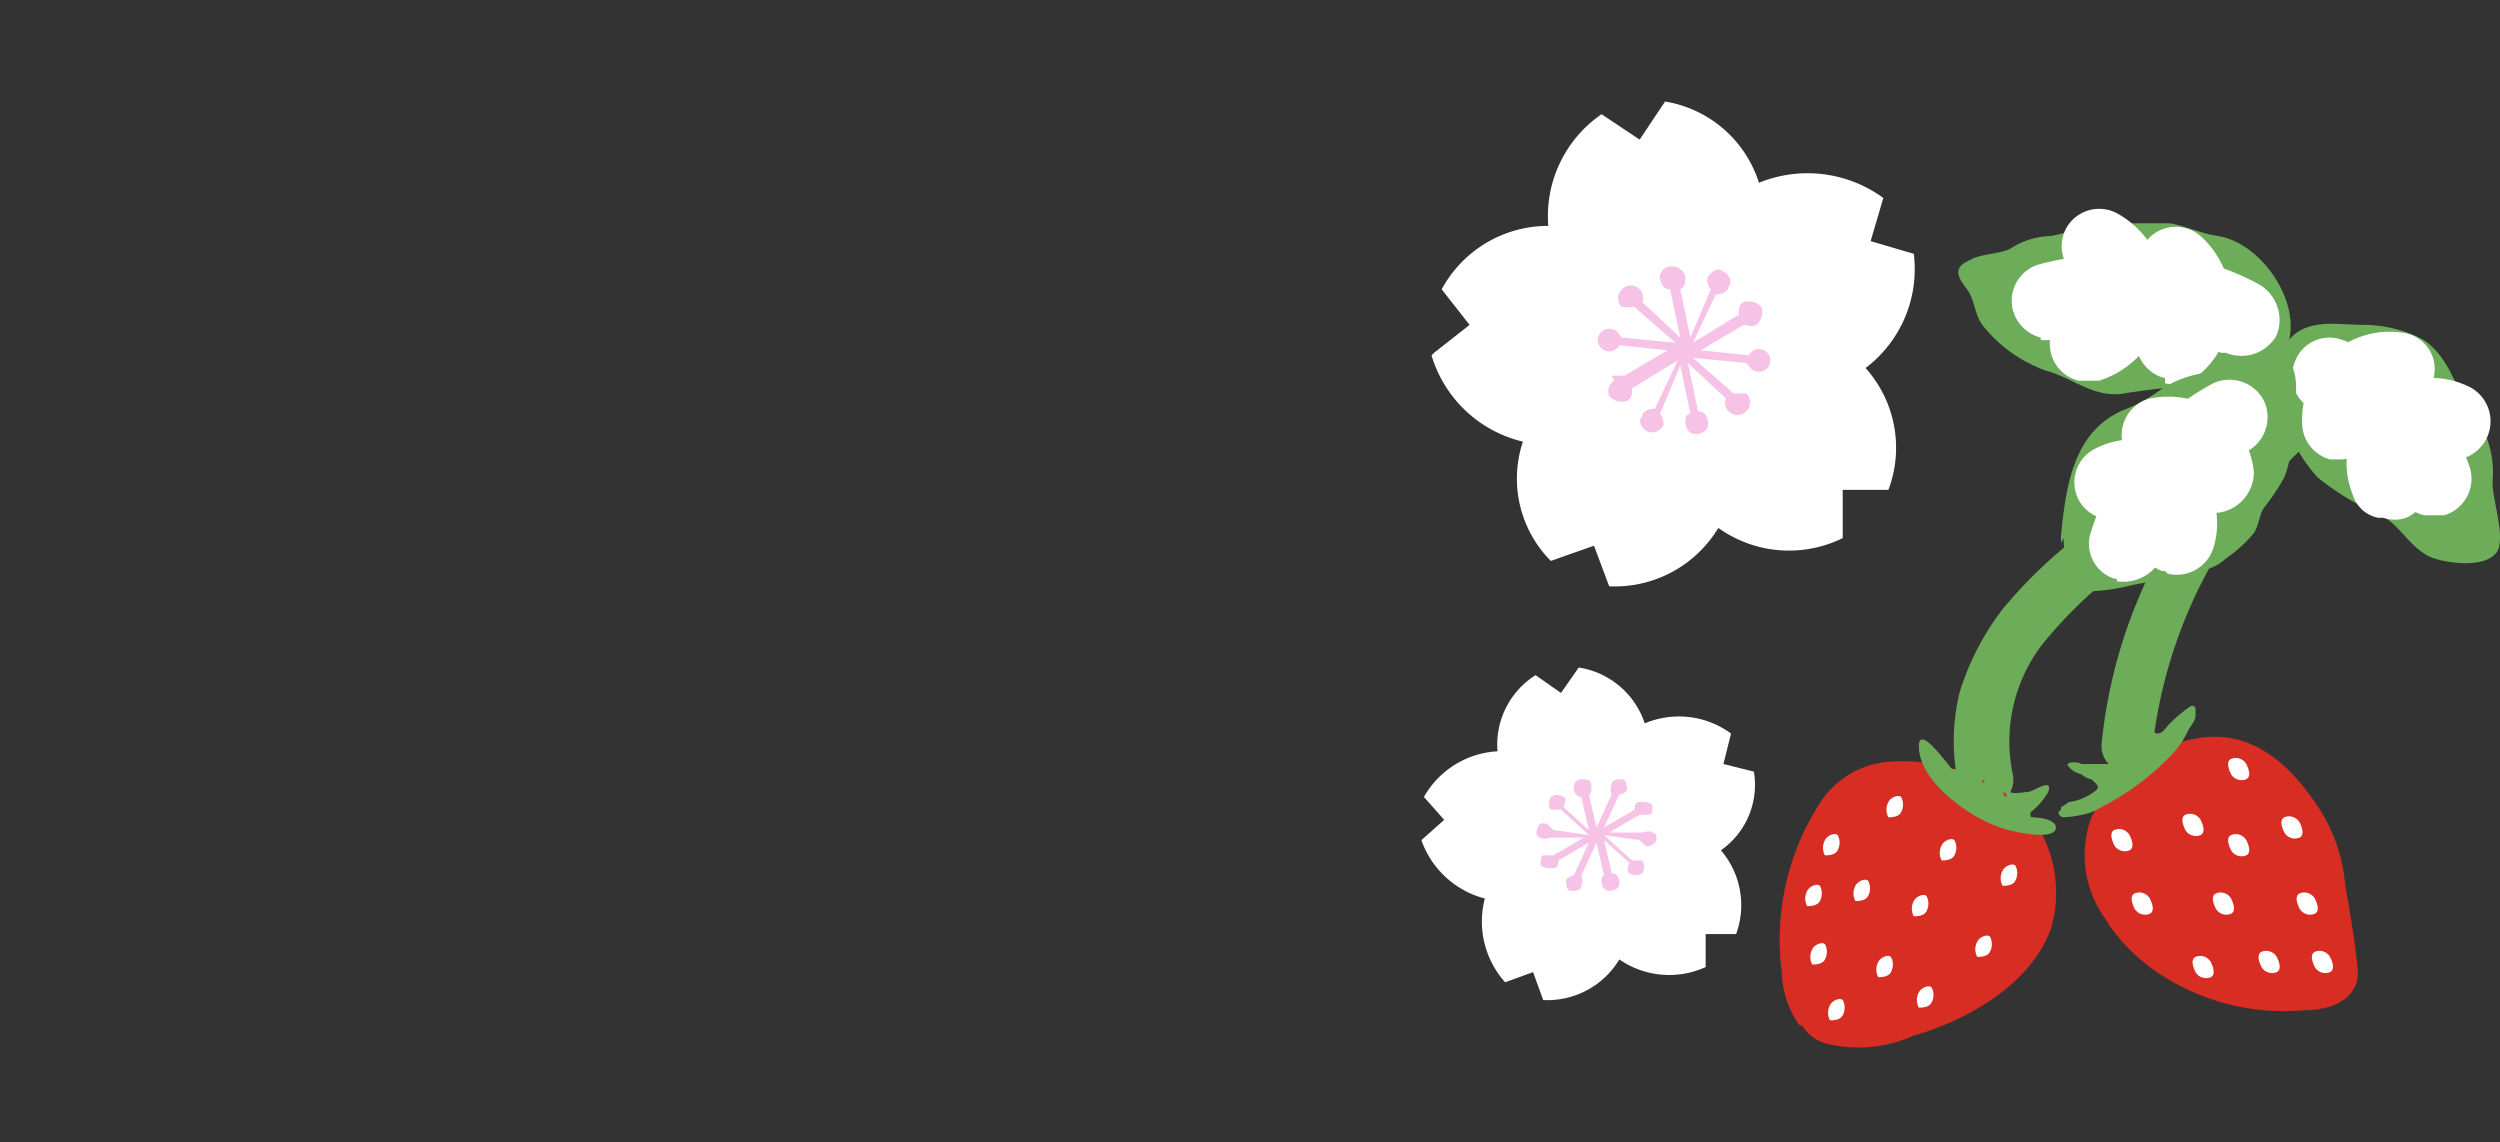 <svg xmlns="http://www.w3.org/2000/svg" width="98.496" height="45" viewBox="0 0 98.496 45">
  <rect x="0" y="0" width="98.496" height="45" fill="#333333" stroke="none"/>
  <g id="month_deco04" transform="translate(-312 -837)">
    <rect id="長方形_589" data-name="長方形 589" width="98" height="45" transform="translate(312 837)" fill="none"/>
    <g id="month_deco04-2" data-name="month_deco04" transform="translate(340.6 837.1)">
      <g id="グループ_475">
        <g id="グループ_504">
          <path id="パス_302" d="M49.3,31.7c-.4,0-.6-.4-.7-.7a8.132,8.132,0,0,1,0-3.8,10.356,10.356,0,0,1,1.7-3.3,18.436,18.436,0,0,1,5.5-4.5,8.794,8.794,0,0,1,1-.6A24.154,24.154,0,0,0,61,15.9c.1,0,.2-.2.3-.3A.99.99,0,0,1,62.7,17c-.1,0-.2.2-.3.3a19,19,0,0,0-6.2,12.1,1,1,0,0,1-2-.2A19.878,19.878,0,0,1,56.9,21a18.282,18.282,0,0,0-4.8,4,6.268,6.268,0,0,0-1.4,5.4,1.028,1.028,0,0,1-.7,1.2h-.5Z" fill="#6dad5a"/>
          <path id="パス_303" d="M54.5,36.3a4.279,4.279,0,0,1-.7-4.2A5.677,5.677,0,0,1,57.9,29c2.1-.4,3.6.9,4.7,2.5a6.619,6.619,0,0,1,1.2,3.3c.2,1.1.4,2.3.5,3.4,0,1.1-1.1,1.5-2.1,1.5A8.9,8.9,0,0,1,56.1,38a7.28,7.28,0,0,1-1.7-1.8" fill="#d82d23"/>
          <path id="パス_304" d="M54.7,33.2a.481.481,0,0,0,.6.2c.2-.1.1-.4,0-.6a.481.481,0,0,0-.6-.2c-.2.1-.1.4,0,.6" fill="#fff"/>
          <path id="パス_305" d="M57.5,32.6a.481.481,0,0,0,.6.2c.2-.1.1-.4,0-.6a.481.481,0,0,0-.6-.2c-.2.1-.1.4,0,.6" fill="#fff"/>
          <path id="パス_306" d="M59.3,30.4a.481.481,0,0,0,.6.2c.2-.1.1-.4,0-.6a.481.481,0,0,0-.6-.2c-.2.1-.1.4,0,.6" fill="#fff"/>
          <path id="パス_307" d="M59.3,33.4a.481.481,0,0,0,.6.2c.2-.1.1-.4,0-.6a.481.481,0,0,0-.6-.2c-.2.1-.1.4,0,.6" fill="#fff"/>
          <path id="パス_308" d="M55.5,35.7a.481.481,0,0,0,.6.2c.2-.1.1-.4,0-.6a.481.481,0,0,0-.6-.2c-.2.1-.1.4,0,.6" fill="#fff"/>
          <path id="パス_309" d="M62,35.7a.481.481,0,0,0,.6.2c.2-.1.1-.4,0-.6a.481.481,0,0,0-.6-.2c-.2.1-.1.4,0,.6" fill="#fff"/>
          <path id="パス_310" d="M57.9,38.2a.481.481,0,0,0,.6.2c.2-.1.1-.4,0-.6a.481.481,0,0,0-.6-.2c-.2.1-.1.4,0,.6" fill="#fff"/>
          <path id="パス_311" d="M58.7,35.7a.481.481,0,0,0,.6.2c.2-.1.1-.4,0-.6a.481.481,0,0,0-.6-.2c-.2.1-.1.4,0,.6" fill="#fff"/>
          <path id="パス_312" d="M62.6,38a.481.481,0,0,0,.6.2c.2-.1.1-.4,0-.6a.481.481,0,0,0-.6-.2c-.2.1-.1.4,0,.6" fill="#fff"/>
          <path id="パス_313" d="M60.5,38a.481.481,0,0,0,.6.2c.2-.1.1-.4,0-.6a.481.481,0,0,0-.6-.2c-.2.1-.1.4,0,.6" fill="#fff"/>
          <path id="パス_314" d="M61.4,32.7a.481.481,0,0,0,.6.2c.2-.1.1-.4,0-.6a.481.481,0,0,0-.6-.2c-.2.1-.1.4,0,.6" fill="#fff"/>
          <path id="パス_315" d="M52.6,31.8v-.1a1.438,1.438,0,0,0,.3-.2,2.112,2.112,0,0,0,1-.4c.3-.2.1-.3-.1-.5a.758.758,0,0,1-.4-.2.85.85,0,0,1-.5-.3c-.2-.2.4-.2.5-.1h1.2c.2-.2-.1-.6-.2-.8a1.007,1.007,0,0,1-.1-.3c0-.2.3,0,.4,0,.2,0,.3.2.5.3.1,0,.3.2.4,0v-1c0-.1.1-.7.4-.5a.952.952,0,0,1,.2.7c0,.1,0,.4.2.4s.3-.2.4-.3a5.008,5.008,0,0,1,.8-.7s.2-.2.3,0v.3c0,.2-.2.4-.3.6a3.592,3.592,0,0,1-.7,1,10.04,10.04,0,0,1-2,1.6,10.908,10.908,0,0,1-1.1.6,4.253,4.253,0,0,1-1.1.2.215.215,0,0,1-.2-.2" fill="#6dad5a"/>
          <path id="パス_316" d="M42.3,40.3a3.771,3.771,0,0,1-.7-2.1A9.921,9.921,0,0,1,43,31.7a3.578,3.578,0,0,1,3-1.8,7.151,7.151,0,0,1,5.2,1.9,5.034,5.034,0,0,1,1,4.7c-.8,2.2-3.3,3.6-5.4,4.2a5.257,5.257,0,0,1-3.5.3,1.6,1.6,0,0,1-.9-.7" fill="#d82d23"/>
          <path id="パス_317" d="M44.5,34.8a.629.629,0,0,0,0,.6c.1,0,.4,0,.5-.2a.629.629,0,0,0,0-.6c-.1-.1-.4,0-.5.2" fill="#fff"/>
          <path id="パス_318" d="M42.6,35a.629.629,0,0,0,0,.6c.1,0,.4,0,.5-.2a.629.629,0,0,0,0-.6c-.1-.1-.4,0-.5.2" fill="#fff"/>
          <path id="パス_319" d="M43.5,39.5a.629.629,0,0,0,0,.6c.1,0,.4,0,.5-.2a.629.629,0,0,0,0-.6c-.1-.1-.4,0-.5.2" fill="#fff"/>
          <path id="パス_320" d="M45.4,37.8a.629.629,0,0,0,0,.6c.1,0,.4,0,.5-.2a.629.629,0,0,0,0-.6c-.1-.1-.4,0-.5.2" fill="#fff"/>
          <path id="パス_321" d="M42.8,37.3a.629.629,0,0,0,0,.6c.1,0,.4,0,.5-.2a.629.629,0,0,0,0-.6c-.1-.1-.4,0-.5.2" fill="#fff"/>
          <path id="パス_322" d="M47.9,33.2a.629.629,0,0,0,0,.6c.1,0,.4,0,.5-.2a.629.629,0,0,0,0-.6c-.1-.1-.4,0-.5.2" fill="#fff"/>
          <path id="パス_323" d="M50.3,34.2a.629.629,0,0,0,0,.6c.1,0,.4,0,.5-.2a.629.629,0,0,0,0-.6c-.1-.1-.4,0-.5.2" fill="#fff"/>
          <path id="パス_324" d="M46.8,35.4a.629.629,0,0,0,0,.6c.1,0,.4,0,.5-.2a.629.629,0,0,0,0-.6c-.1-.1-.4,0-.5.2" fill="#fff"/>
          <path id="パス_325" d="M47,39a.629.629,0,0,0,0,.6c.1,0,.4,0,.5-.2a.629.629,0,0,0,0-.6c-.1-.1-.4,0-.5.2" fill="#fff"/>
          <path id="パス_326" d="M43.3,33a.629.629,0,0,0,0,.6c.1,0,.4,0,.5-.2a.629.629,0,0,0,0-.6c-.1-.1-.4,0-.5.2" fill="#fff"/>
          <path id="パス_327" d="M49.3,37a.629.629,0,0,0,0,.6c.1,0,.4,0,.5-.2a.629.629,0,0,0,0-.6c-.1-.1-.4,0-.5.2" fill="#fff"/>
          <path id="パス_328" d="M45.8,31.5a.629.629,0,0,0,0,.6c.1,0,.4,0,.5-.2a.629.629,0,0,0,0-.6c-.1-.1-.4,0-.5.2" fill="#fff"/>
          <path id="パス_329" d="M50.6,31.1c.1.1.6,0,.7,0,.2,0,1-.6.8,0a2.7,2.7,0,0,1-.7.8v.2h0c.4,0,1,.1,1,.4,0,.6-2,.1-2.2,0C49,32.1,47,30.7,47,29.3c0-.8.9.4,1.3.9h.2c0-.5.1-1.4.5-1.1s.4,1.1.5,1.6c0,0,0,.1.1,0h0c0-.2.2-.3.2-.5,0-.1.2-.7.4-.7.4-.1.2.7.2.9s-.2.7,0,.9h0" fill="#6dad5a"/>
          <path id="パス_330" d="M61.2,14.1a1.493,1.493,0,0,1,.3-.7c.7-1,2-.7,3-.7a5.025,5.025,0,0,1,2.4.6c1,.7,1.2,1.8,1.8,2.7a3.887,3.887,0,0,1,.9,2.9c0,.7.5,2.1.2,2.7-.4.7-1.9.5-2.5.3-.9-.3-1.3-1.3-2.1-1.7a10.374,10.374,0,0,1-2.5-1.5,6.336,6.336,0,0,1-1.6-4.6" fill="#6dad5a"/>
          <path id="パス_331" d="M66.9,20.2a1.573,1.573,0,0,1-1.1-1,4.8,4.8,0,0,0-3.1-3.1,1.446,1.446,0,0,1-.9-1.9h0a1.446,1.446,0,0,1,1.9-.9h0a8.014,8.014,0,0,1,5,5,1.5,1.5,0,0,1-1,1.9Z" fill="#fff"/>
          <path id="パス_332" d="M65.1,20.3a1.3,1.3,0,0,1-1-.9,3.343,3.343,0,0,1,4.5-4.3,1.523,1.523,0,1,1-1.2,2.8H67c0,.1-.1.3,0,.4a1.541,1.541,0,0,1-.8,2,1.387,1.387,0,0,1-.9,0Z" fill="#fff"/>
          <path id="パス_333" d="M63.2,18a1.5,1.5,0,0,1-1.1-1.4,3.477,3.477,0,0,1,1.1-2.7A3.424,3.424,0,0,1,66,13a1.444,1.444,0,0,1,1.3,1.7h0A1.444,1.444,0,0,1,65.6,16a.6.6,0,0,0-.4.1,1.007,1.007,0,0,0-.1.3A1.617,1.617,0,0,1,63.7,18h-.5Z" fill="#fff"/>
          <path id="パス_334" d="M49.1,10.1c.4-.2,1.1-.2,1.5-.4a3.022,3.022,0,0,1,1.6-.5,7.494,7.494,0,0,0,1.6-.5h3.1c.6.1,1.2.4,1.9.5,1.8.3,3.5,2.9,2.6,4.6-.6,1.1-1.6,1.3-2.8,1.3a21.589,21.589,0,0,0-3.5.3c-1.2.2-2-.6-3.1-.9a5.552,5.552,0,0,1-2.5-1.8c-.3-.4-.3-1-.6-1.4s-.6-.8,0-1.1h0" fill="#6dad5a"/>
          <path id="パス_335" d="M51.8,13.2a1.526,1.526,0,0,1-1.1-1.1,1.491,1.491,0,0,1,1.1-1.8,13.753,13.753,0,0,1,4.5-.4,10.185,10.185,0,0,1,4.1,1.2,1.63,1.63,0,0,1,.7,2,1.592,1.592,0,0,1-2,.7h-.2a8.87,8.87,0,0,0-6.4-.5h-.7Z" fill="#fff"/>
          <path id="パス_336" d="M53.3,14.9a1.491,1.491,0,0,1-1.1-1.8A1.526,1.526,0,0,1,53.3,12c.2,0,.4-.3.4-.5a.864.864,0,0,0-.3-.6,1.489,1.489,0,0,1-.6-2h0a1.489,1.489,0,0,1,2-.6,3.672,3.672,0,0,1,1.9,3.5,3.786,3.786,0,0,1-2.6,3.1h-.8Z" fill="#fff"/>
          <path id="パス_337" d="M56.7,14.8A1.491,1.491,0,0,1,55.6,13c0-.3.3-.6.5-.8a.758.758,0,0,0,.2-.4c0-.2,0-.3-.2-.4a1.487,1.487,0,0,1,2-2.2h0A3.631,3.631,0,0,1,59.3,12,3.515,3.515,0,0,1,58,14.7a1.517,1.517,0,0,1-1.3.3Z" fill="#fff"/>
          <path id="パス_338" d="M52.6,21.3V21c.2-2,.5-4.2,2.6-5a6.376,6.376,0,0,0,1.4-.8,4.418,4.418,0,0,1,1.6-.6c.9-.2,2-.9,3-.7,1.1.3.5,2.4.5,3.2a4.529,4.529,0,0,1-.3,1.6,8.342,8.342,0,0,1-.8,1.2c-.2.3-.2.7-.4,1a5.241,5.241,0,0,1-1.1,1,1.845,1.845,0,0,1-1.2.5,4.951,4.951,0,0,0-1.3.4,6.753,6.753,0,0,0-1.4.2,7.719,7.719,0,0,1-1.5.2c-.6,0-.7-.1-.8-.8a5.067,5.067,0,0,1-.2-1.3" fill="#6dad5a"/>
          <path id="パス_339" d="M54.8,22.7h-.1a1.446,1.446,0,0,1-.9-1.9A9.893,9.893,0,0,1,58.6,15a1.528,1.528,0,0,1,2,.7h0a1.528,1.528,0,0,1-.7,2h0a7.45,7.45,0,0,0-3.3,4.1,1.676,1.676,0,0,1-1.8,1Z" fill="#fff"/>
          <path id="パス_340" d="M56.7,22.4h-.1a1.584,1.584,0,0,1-1-1.9h0v-.3h-.3a1.489,1.489,0,0,1-2-.6h0a1.489,1.489,0,0,1,.6-2h0a3.3,3.3,0,0,1,4.7,3.9,1.512,1.512,0,0,1-1.8,1Z" fill="#fff"/>
          <path id="パス_341" d="M58.2,20a1.482,1.482,0,0,1-1.1-1.3.31.31,0,0,0-.1-.2h-.2a1.492,1.492,0,0,1-.7-2.9,3.69,3.69,0,0,1,2.7.5,3.343,3.343,0,0,1,1.4,2.4,1.617,1.617,0,0,1-1.4,1.6h-.5Z" fill="#fff"/>
        </g>
      </g>
      <g id="_e_spring_a11_svg_spring_a11_0">
        <path id="パス_1314" d="M27.9,13.8l1.4-1.1-1.1-1.4a4.76,4.76,0,0,1,4.2-2.5,4.866,4.866,0,0,1,2.1-4.4l1.5,1,1-1.5a4.672,4.672,0,0,1,3.7,3.2,5.067,5.067,0,0,1,4.9.6l-.5,1.7,1.7.5a4.882,4.882,0,0,1-1.9,4.5,4.7,4.7,0,0,1,.9,4.8H44v1.9a4.79,4.79,0,0,1-4.9-.4A4.768,4.768,0,0,1,34.8,23l-.6-1.6-1.7.6a4.605,4.605,0,0,1-1.1-4.7,4.952,4.952,0,0,1-3.6-3.4Z" fill="#fff"/>
        <path id="パス_1315" d="M34.9,14.7h.5l1.7-1-1.9-.2a.447.447,0,1,1-.2-.6c.1,0,.2.2.3.3l2.1.2L35.8,12h-.5a.483.483,0,0,1,0-.7h0a.483.483,0,0,1,.7,0,.44.44,0,0,1,.1.5l1.5,1.4-.4-1.9c-.3,0-.4-.3-.4-.5a.43.43,0,0,1,.4-.4.548.548,0,0,1,.6.4c0,.2,0,.4-.2.5l.4,1.9.8-1.9c-.1-.1-.2-.4-.1-.5.1-.2.4-.4.6-.2.2.1.4.4.2.6,0,.2-.3.3-.5.3l-.9,1.9,1.8-1.1c0-.2,0-.4.2-.5a.663.663,0,0,1,.7.2.663.663,0,0,1-.2.7c-.2.1-.4,0-.5,0l-1.7,1,1.9.2a.447.447,0,1,1,.2.6c-.1,0-.2-.2-.3-.3L38.1,14l1.6,1.4h.5a.483.483,0,0,1,0,.7h0a.483.483,0,0,1-.7,0,.44.44,0,0,1-.1-.5l-1.5-1.4.4,1.9c.3,0,.4.3.4.5,0,.3-.3.4-.5.4-.3,0-.4-.3-.4-.5,0-.1,0-.3.2-.3l-.4-1.9-.8,1.9c.1.1.2.4.1.5a.481.481,0,0,1-.6.2c-.2-.1-.4-.4-.2-.6,0-.2.3-.3.5-.3l.9-1.9-1.8,1.1c0,.2,0,.4-.2.5a.663.663,0,0,1-.7-.2.481.481,0,0,1,.2-.6h0Z" fill="#f6c3e7"/>
      </g>
      <g id="_e_spring_a11_svg_spring_a11_0-2">
        <path id="パス_1314-2" d="M27.4,33l.9-.8-.8-.9a3.549,3.549,0,0,1,2.9-1.8,3.229,3.229,0,0,1,1.5-3l1,.7.7-1a3.26,3.26,0,0,1,2.6,2.2,3.472,3.472,0,0,1,3.4.4L39.3,30l1.2.3a3.141,3.141,0,0,1-1.3,3.1,3.311,3.311,0,0,1,.6,3.3H38.6V38a3.451,3.451,0,0,1-3.4-.3,3.31,3.31,0,0,1-3,1.6l-.4-1.1-1.1.4a3.586,3.586,0,0,1-.8-3.3A3.615,3.615,0,0,1,27.4,33Z" fill="#fff"/>
        <path id="パス_1315-2" d="M32.2,33.6h.4l1.2-.7H32.5s-.3.1-.4,0c-.2,0-.2-.3-.1-.4,0-.2.3-.2.4-.1l.2.2,1.4.2-1.1-1h-.4a.446.446,0,0,1,0-.5h0a.446.446,0,0,1,.5,0c.1,0,.1.2,0,.4l1,.9-.3-1.3c-.2,0-.3-.2-.3-.4a.319.319,0,0,1,.3-.3c.2,0,.4,0,.4.3,0,.1,0,.3-.1.3l.3,1.3.6-1.3a.483.483,0,0,1,0-.4c0-.2.3-.2.4-.2.2,0,.2.3.2.4s-.2.2-.3.2l-.6,1.3,1.2-.7c0-.1,0-.3.2-.3a.749.749,0,0,1,.5.1c0,.2,0,.4-.1.4H36l-1.2.7h1.3s.3-.1.4,0c.2,0,.2.3.1.4s-.3.2-.4.1L36,33l-1.4-.2,1.1,1h.4a.446.446,0,0,1,0,.5h0a.446.446,0,0,1-.5,0c-.1,0-.1-.2,0-.4l-1-.9.3,1.3c.2,0,.3.2.3.4s-.2.3-.4.3-.3-.2-.3-.4c0,0,0-.2.1-.2l-.3-1.3-.6,1.3a.483.483,0,0,1,0,.4c0,.2-.3.2-.4.2-.2,0-.2-.3-.2-.4s.2-.2.3-.2l.6-1.3-1.2.7c0,.1,0,.3-.2.3a.749.749,0,0,1-.5-.1h0c0-.2,0-.4.1-.4h0Z" fill="#f6c3e7"/>
      </g>
    </g>
  </g>
</svg>
